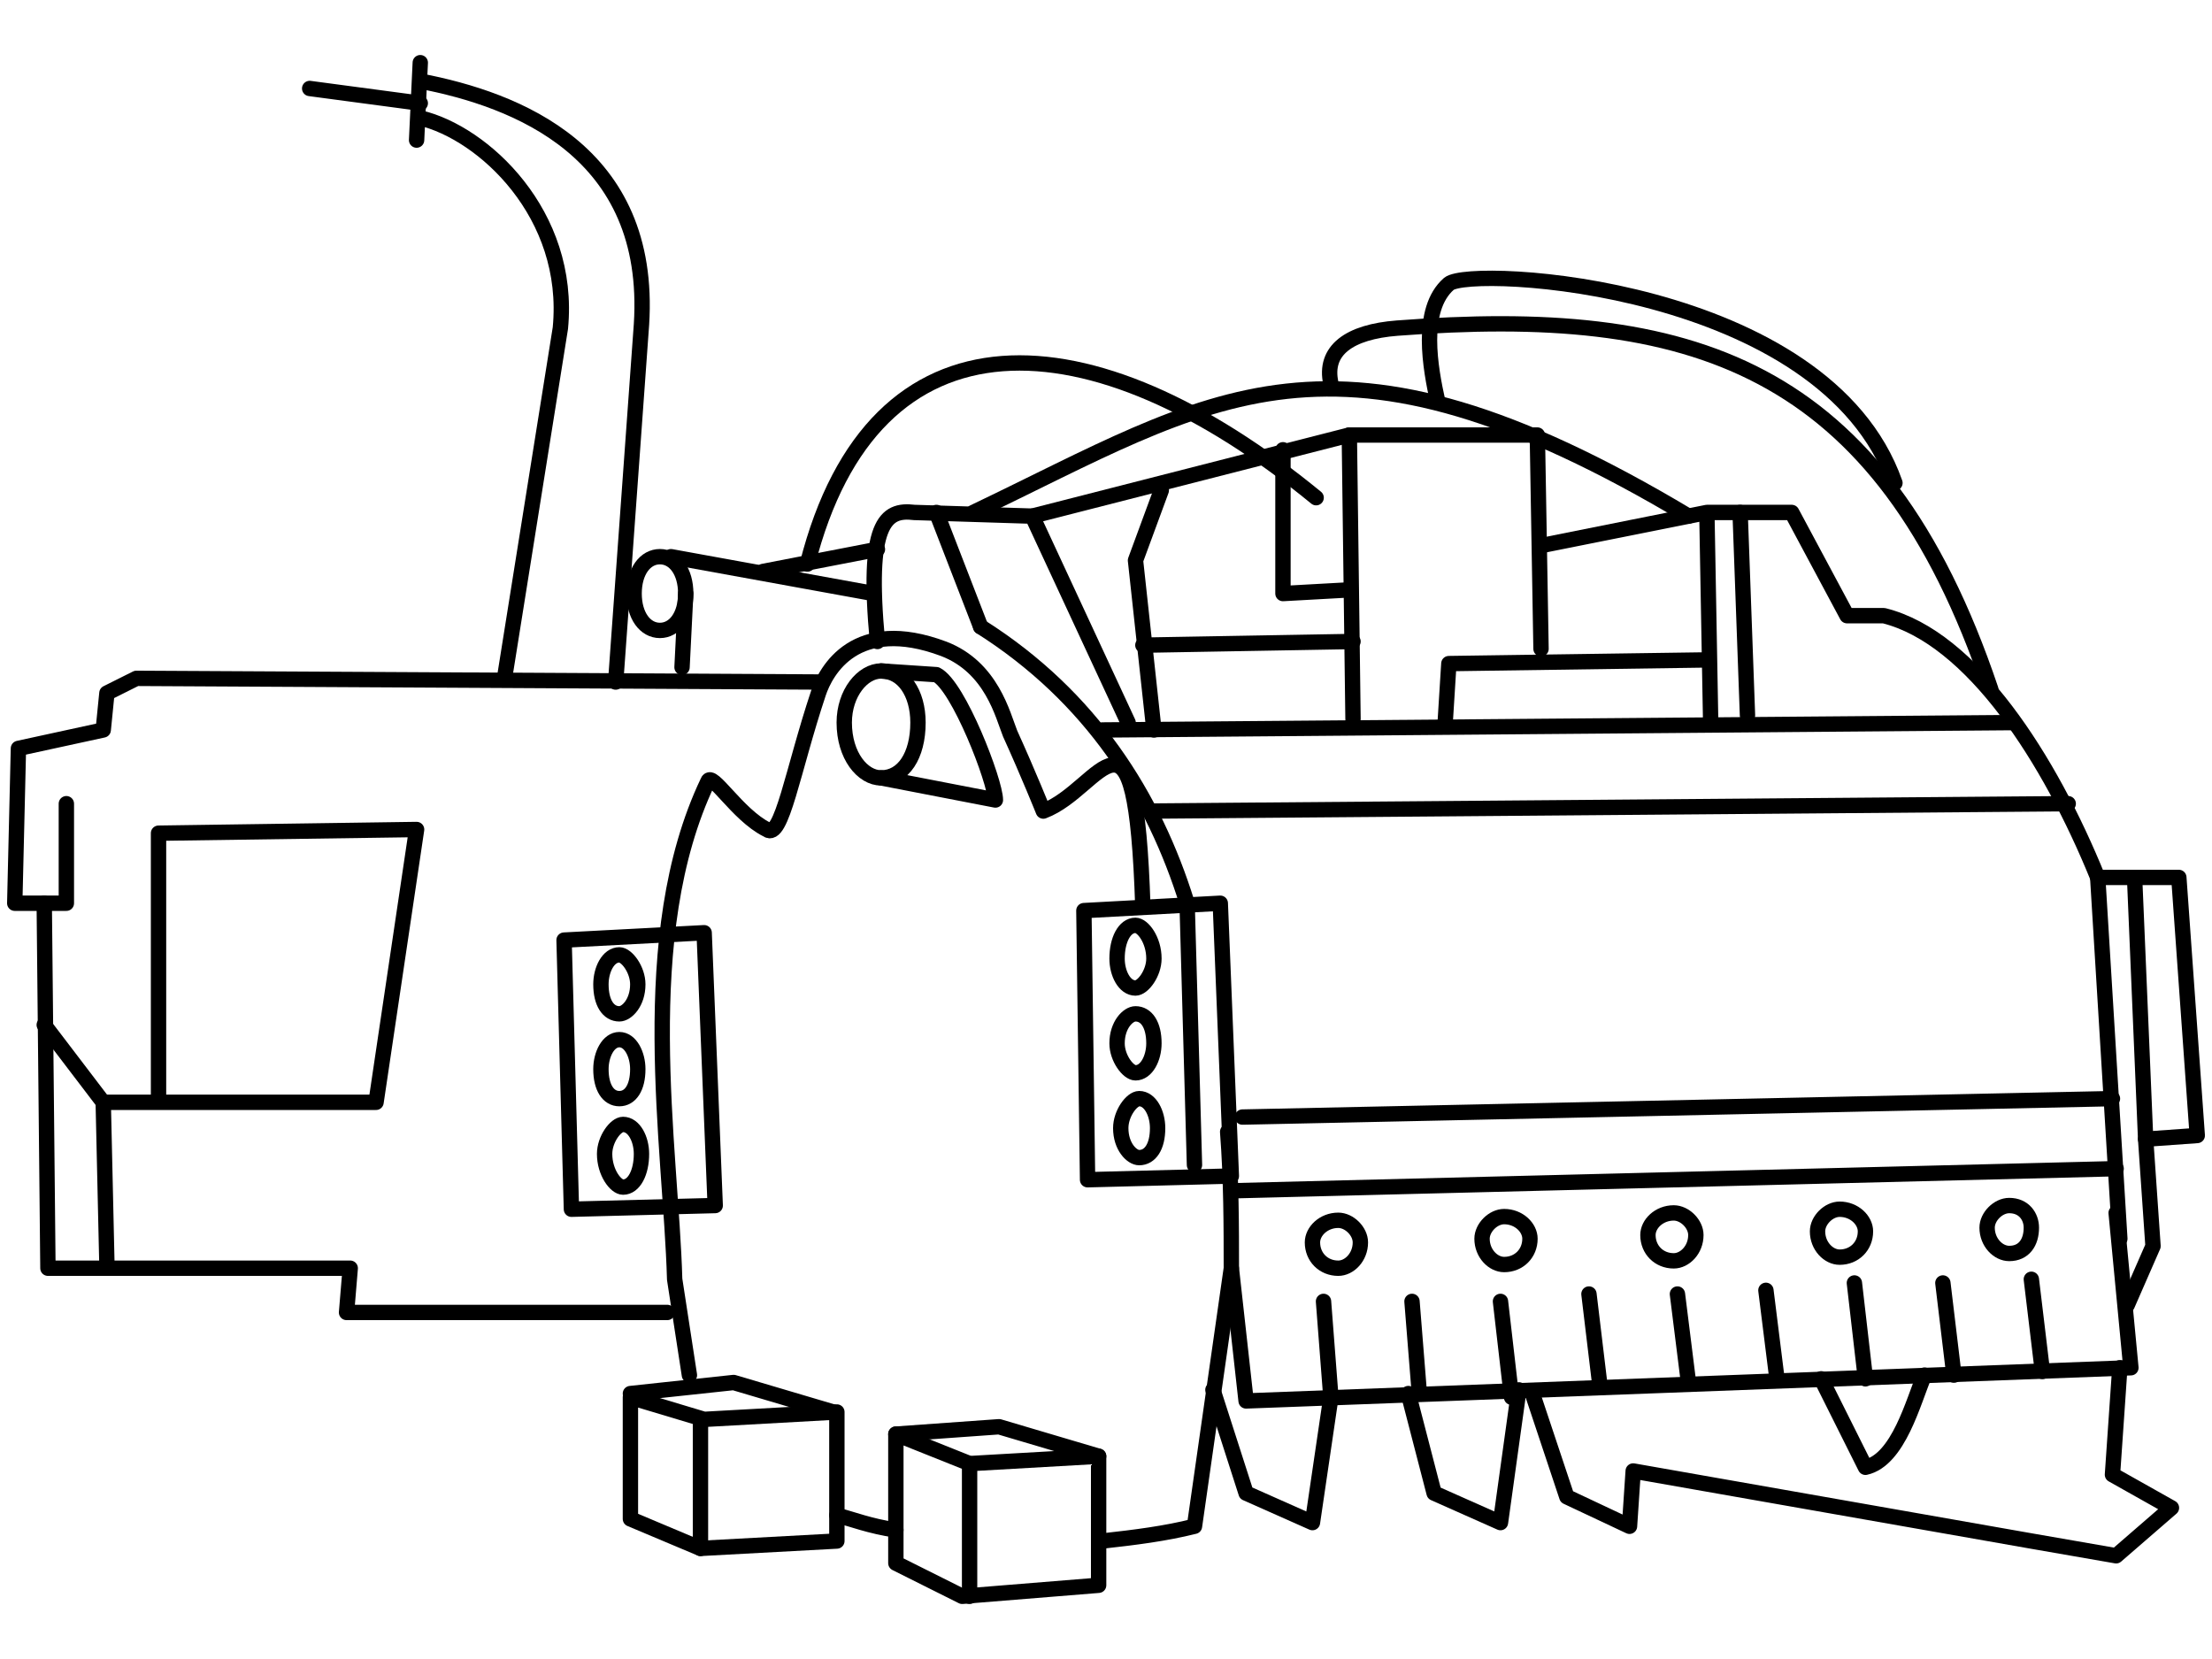 <?xml version="1.0" encoding="UTF-8"?>
<!DOCTYPE svg PUBLIC "-//W3C//DTD SVG 1.1//EN" "http://www.w3.org/Graphics/SVG/1.1/DTD/svg11.dtd">
<!-- Creator: CorelDRAW X7 -->
<svg xmlns="http://www.w3.org/2000/svg" xml:space="preserve" width="600px" height="450px" version="1.1" style="shape-rendering:geometricPrecision; text-rendering:geometricPrecision; image-rendering:optimizeQuality; fill-rule:evenodd; clip-rule:evenodd"
viewBox="0 0 600 450"
 xmlns:xlink="http://www.w3.org/1999/xlink">
 <defs>
  <style type="text/css">
   <![CDATA[
    .str0 {stroke:black;stroke-width:4.166;stroke-linecap:round;stroke-linejoin:round}
    .fil1 {fill:none}
    .fil0 {fill:none;fill-rule:nonzero}
   ]]>
  </style>
 </defs>
 <g id="Layer_x0020_1">
  <g id="_714332560">
   <path class="fil0 str0" d="M418 148l45 -9 23 0 15 28 10 0c24,6 45,39 58,71l22 0 5 70 -14 1 2 29 -7 16"/>
   <polyline class="fil0 str0" points="418,176 417,118 366,118 367,195 "/>
   <line class="fil0 str0" x1="299" y1="198" x2="546" y2= "196" />
   <line class="fil0 str0" x1="337" y1="303" x2="573" y2= "298" />
   <line class="fil0 str0" x1="575" y1="336" x2="569" y2= "238" />
   <path class="fil0 str0" d="M333 307c1,13 1,26 1,37l-10 70c-8,2 -16,3 -25,4m-56 -3c-7,-1 -12,-3 -16,-4m95 -166c-9,-29 -26,-56 -56,-75"/>
   <line class="fil0 str0" x1="334" y1="323" x2="574" y2= "317" />
   <polyline class="fil0 str0" points="574,329 578,371 338,380 334,344 "/>
   <line class="fil0 str0" x1="361" y1="379" x2="359" y2= "353" />
   <line class="fil0 str0" x1="385" y1="378" x2="383" y2= "353" />
   <line class="fil0 str0" x1="410" y1="379" x2="407" y2= "353" />
   <line class="fil0 str0" x1="434" y1="376" x2="431" y2= "351" />
   <line class="fil0 str0" x1="458" y1="375" x2="455" y2= "351" />
   <line class="fil0 str0" x1="482" y1="374" x2="479" y2= "350" />
   <line class="fil0 str0" x1="506" y1="374" x2="503" y2= "348" />
   <line class="fil0 str0" x1="530" y1="373" x2="527" y2= "348" />
   <line class="fil0 str0" x1="554" y1="372" x2="551" y2= "347" />
   <polyline class="fil0 str0" points="575,371 573,400 589,409 574,422 551,418 443,399 442,414 425,406 416,379 "/>
   <polyline class="fil0 str0" points="412,377 407,413 389,405 382,378 "/>
   <polyline class="fil0 str0" points="361,379 356,413 338,405 329,377 "/>
   <polygon class="fil0 str0" points="298,395 263,397 243,389 243,424 261,433 298,430 "/>
   <line class="fil0 str0" x1="263" y1="433" x2="263" y2= "397" />
   <path class="fil0 str0" d="M187 373l-4 -26c-1,-36 -11,-93 9,-135 1,-3 8,9 16,13 4,3 7,-16 14,-37 2,-6 10,-21 34,-12 13,5 16,18 18,23 5,11 9,21 9,21 16,-6 25,-36 27,26"/>
   <polyline class="fil0 str0" points="223,185 37,184 29,188 28,198 5,203 4,245 18,245 18,218 "/>
   <polyline class="fil0 str0" points="181,356 94,356 95,344 13,344 12,245 "/>
   <polyline class="fil0 str0" points="12,278 28,299 29,343 "/>
   <polyline class="fil0 str0" points="28,299 102,299 113,225 43,226 43,299 "/>
   <path class="fil0 str0" d="M229 196c0,9 5,15 10,15 6,0 10,-6 10,-15 0,-8 -4,-14 -10,-14 -5,0 -10,6 -10,14z"/>
   <polygon class="fil0 str0" points="334,319 295,320 294,247 331,245 "/>
   <path class="fil0 str0" d="M303 260c0,4 2,8 5,8 2,0 5,-4 5,-8 0,-5 -3,-9 -5,-9 -3,0 -5,4 -5,9z"/>
   <path class="fil0 str0" d="M303 283c0,4 3,8 5,8 3,0 5,-4 5,-8 0,-5 -2,-8 -5,-8 -2,0 -5,3 -5,8z"/>
   <path class="fil0 str0" d="M304 306c0,5 3,8 5,8 3,0 5,-3 5,-8 0,-4 -2,-8 -5,-8 -2,0 -5,4 -5,8z"/>
   <path class="fil0 str0" d="M494 374l12 24c9,-2 13,-18 16,-25"/>
   <path class="fil0 str0" d="M306 196l-26 -56 -32 -1c-8,-1 -13,3 -10,35"/>
   <line class="fil0 str0" x1="238" y1="149" x2="207" y2= "155" />
   <line class="fil0 str0" x1="237" y1="161" x2="182" y2= "151" />
   <path class="fil0 str0" d="M137 183l15 -94c3,-31 -21,-53 -38,-57m0 -10c26,5 63,19 60,66l-7 97"/>
   <path class="fil0 str0" d="M219 153c18,-71 77,-68 138,-18"/>
   <line class="fil0 str0" x1="366" y1="118" x2="280" y2= "140" />
   <polyline class="fil0 str0" points="313,198 308,152 315,133 "/>
   <line class="fil0 str0" x1="310" y1="175" x2="367" y2= "174" />
   <polyline class="fil0 str0" points="366,160 348,161 348,122 "/>
   <path class="fil0 str0" d="M264 139c65,-31 97,-57 194,1"/>
   <line class="fil0 str0" x1="266" y1="170" x2="254" y2= "139" />
   <line class="fil0 str0" x1="582" y1="309" x2="579" y2= "238" />
   <path class="fil0 str0" d="M540 187c-30,-89 -82,-104 -161,-98 -13,1 -20,6 -18,15"/>
   <path class="fil0 str0" d="M514 131c-19,-54 -115,-59 -121,-54 -8,7 -5,23 -3,32"/>
   <polyline class="fil0 str0" points="392,196 393,180 463,179 "/>
   <line class="fil0 str0" x1="464" y1="195" x2="463" y2= "140" />
   <line class="fil0 str0" x1="474" y1="194" x2="472" y2= "139" />
   <path class="fil0 str0" d="M239 211l31 6c0,-5 -10,-31 -16,-34l-15 -1"/>
   <path class="fil0 str0" d="M172 161c0,6 3,10 7,10 4,0 7,-4 7,-10 0,-6 -3,-10 -7,-10 -4,0 -7,4 -7,10z"/>
   <line class="fil0 str0" x1="185" y1="181" x2="186" y2= "161" />
   <line class="fil0 str0" x1="113" y1="38" x2="114" y2= "17" />
   <line class="fil0 str0" x1="114" y1="28" x2="84" y2= "24" />
   <line class="fil0 str0" x1="312" y1="220" x2="561" y2= "218" />
   <polygon class="fil0 str0" points="227,383 191,385 171,379 171,412 190,420 227,418 "/>
   <line class="fil0 str0" x1="190" y1="420" x2="190" y2= "385" />
   <line class="fil0 str0" x1="324" y1="316" x2="322" y2= "245" />
   <polygon class="fil0 str0" points="194,327 155,328 153,255 191,253 "/>
   <path class="fil0 str0" d="M163 267c0,5 2,8 5,8 2,0 5,-3 5,-8 0,-4 -3,-8 -5,-8 -3,0 -5,4 -5,8z"/>
   <path class="fil0 str0" d="M163 290c0,5 2,8 5,8 3,0 5,-3 5,-8 0,-4 -2,-8 -5,-8 -3,0 -5,4 -5,8z"/>
   <path class="fil0 str0" d="M164 313c0,5 3,9 5,9 3,0 5,-4 5,-9 0,-4 -2,-8 -5,-8 -2,0 -5,4 -5,8z"/>
   <path class="fil0 str0" d="M356 337c0,4 3,7 7,7 3,0 6,-3 6,-7 0,-3 -3,-6 -6,-6 -4,0 -7,3 -7,6z"/>
   <g>
    <path class="fil1 str0" d="M402 336c0,4 3,7 6,7 4,0 7,-3 7,-7 0,-3 -3,-6 -7,-6 -3,0 -6,3 -6,6z"/>
    <path class="fil1 str0" d="M447 335c0,4 3,7 7,7 3,0 6,-3 6,-7 0,-3 -3,-6 -6,-6 -4,0 -7,3 -7,6z"/>
    <path class="fil1 str0" d="M493 334c0,4 3,7 6,7 4,0 7,-3 7,-7 0,-3 -3,-6 -7,-6 -3,0 -6,3 -6,6z"/>
   </g>
   <path class="fil0 str0" d="M539 333c0,4 3,7 6,7 4,0 6,-3 6,-7 0,-3 -2,-6 -6,-6 -3,0 -6,3 -6,6z"/>
   <polyline class="fil0 str0" points="298,395 271,387 243,389 "/>
   <polyline class="fil0 str0" points="226,383 199,375 171,378 "/>
  </g>
 </g>
</svg>
